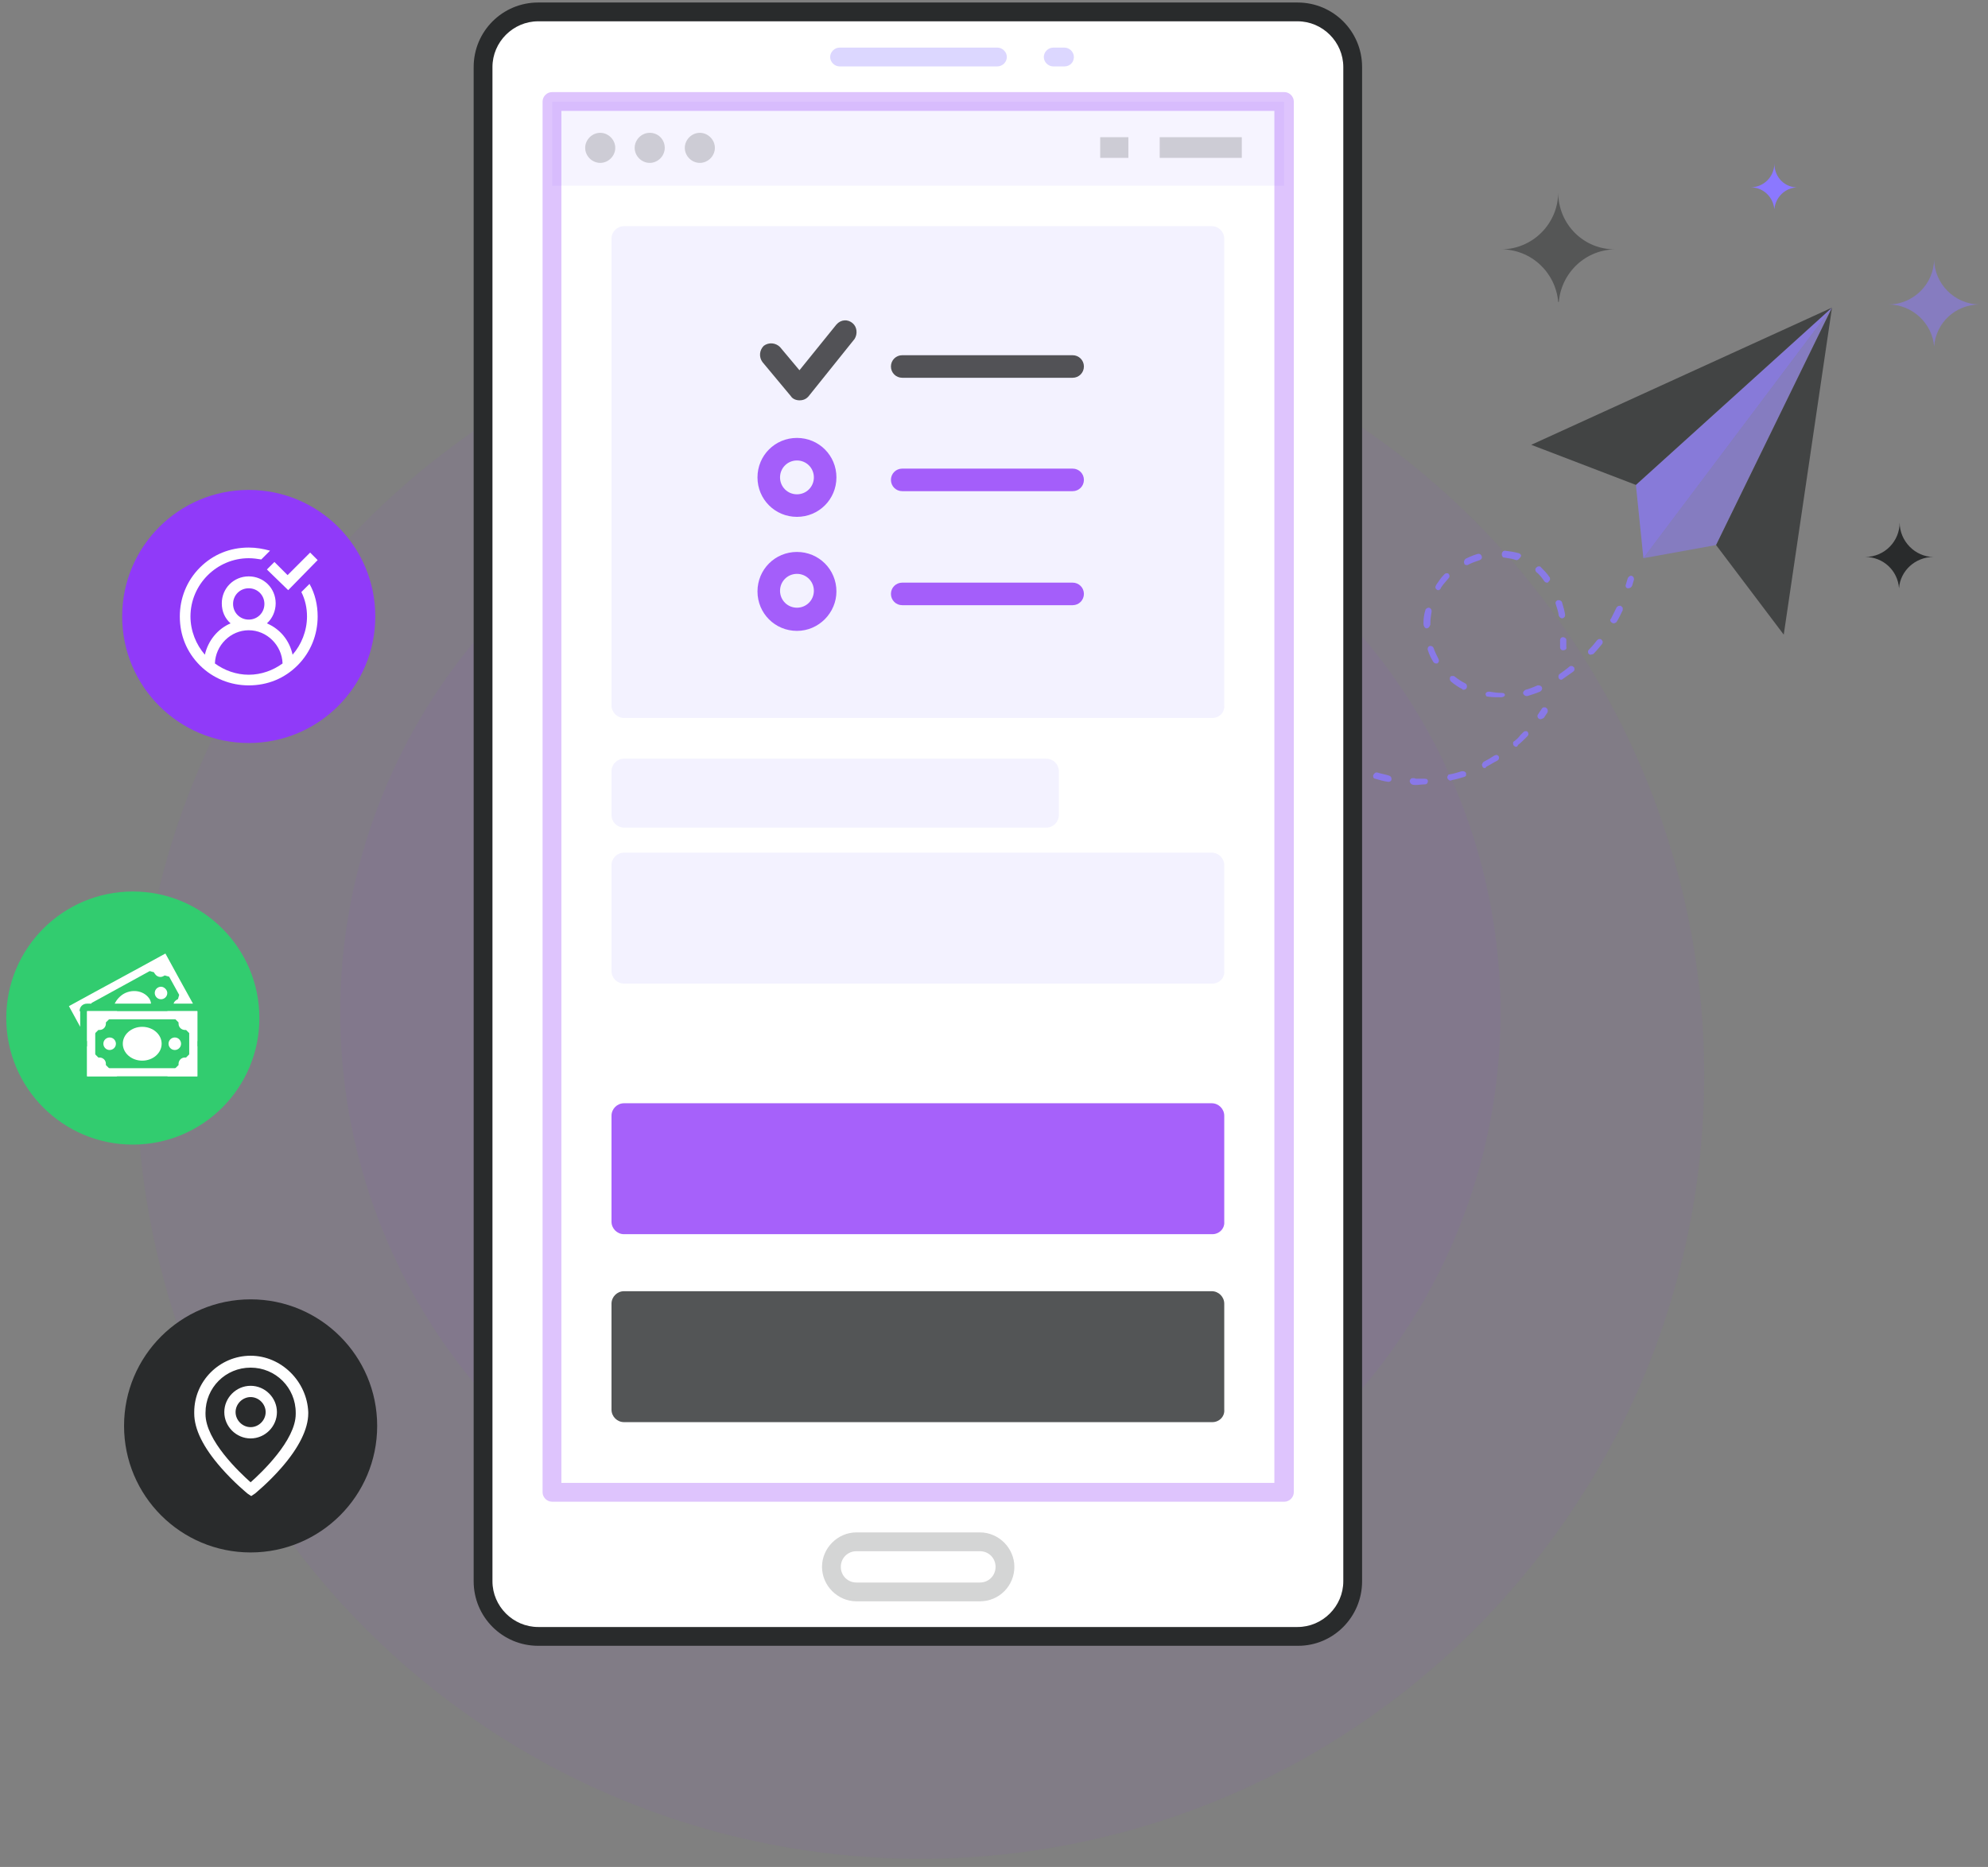 <?xml version="1.0" encoding="utf-8"?>
<!-- Generator: Adobe Illustrator 23.0.1, SVG Export Plug-In . SVG Version: 6.00 Build 0)  -->
<svg version="1.1" id="Layer_1" xmlns="http://www.w3.org/2000/svg" xmlns:xlink="http://www.w3.org/1999/xlink" x="0px" y="0px"
	 viewBox="0 0 317.3 298" style="enable-background:new 0 0 317.3 298;" xml:space="preserve">
<rect x="0" y="0" width="317.3" height="298" fill="#808080" stroke="none"/>
<style type="text/css">
	.st0{opacity:5.000000e-02;fill:#903AF9;}
	.st1{opacity:0.7;fill:#8B78FF;}
	.st2{opacity:0.5;fill:#8B78FF;}
	.st3{opacity:0.7;fill:#292b2c;}
	.st4{opacity:0.8;}
	.st5{fill:#8B78FF;}
	.st6{opacity:0.5;}
	.st7{fill:#292b2c;}
	.st8{fill:#FFFFFF;}
	.st9{opacity:8.000000e-02;}
	.st10{opacity:0.3;}
	.st11{fill:#903AF9;}
	.st12{opacity:0.2;}
	.st13{opacity:0.8;fill:#292b2c;}
	.st14{opacity:0.8;fill:#903AF9;}
	.st15{opacity:0.1;fill:#8B78FF;}
	.st16{fill:#32CC6F;}
</style>
<circle id="XMLID_28_" class="st0" cx="146.9" cy="171.6" r="125.1"/>
<circle id="XMLID_26_" class="st0" cx="146.9" cy="161.6" r="92.6"/>
<polygon id="XMLID_48_" class="st1" points="261.1,77.4 262.3,89.1 292.4,49.1 "/>
<polygon id="XMLID_47_" class="st2" points="262.3,89.1 273.9,87 292.4,49.1 "/>
<polygon id="XMLID_46_" class="st3" points="292.4,49.1 284.7,101.3 273.9,87 "/>
<polygon id="XMLID_44_" class="st3" points="292.4,49.1 261.1,77.4 244.4,71 "/>
<g id="XMLID_75_" class="st4">
	<path id="XMLID_120_" class="st5" d="M249.5,103.8c-0.3,0-0.5-0.2-0.5-0.5c0-0.4,0-0.7,0-1.1c0-0.3,0.2-0.5,0.5-0.5
		c0.1,0,0.3,0.1,0.4,0.2c0.1,0.1,0.1,0.2,0.1,0.3c0,0.4,0,0.7,0,1.1C250.1,103.6,249.8,103.8,249.5,103.8L249.5,103.8z"/>
	<path id="XMLID_119_" class="st5" d="M249.3,98.7c-0.2,0-0.4-0.2-0.5-0.4c-0.1-0.7-0.3-1.3-0.5-1.9c-0.1-0.3,0.1-0.5,0.3-0.6
		c0,0,0.1,0,0.2,0c0.2,0,0.4,0.1,0.5,0.3c0.2,0.7,0.4,1.3,0.5,2c0,0.1,0,0.3-0.1,0.4S249.5,98.7,249.3,98.7
		C249.3,98.7,249.3,98.7,249.3,98.7z"/>
	<path id="XMLID_118_" class="st5" d="M239.6,111.3c-0.7,0-1.4,0-2.1-0.1c-0.2,0-0.3-0.1-0.3-0.1c0-0.1-0.1-0.2-0.1-0.3
		c0-0.2,0.2-0.4,0.5-0.4c0,0,0.1,0,0.1,0c0.6,0.1,1.3,0.2,2,0.2c0.3,0,0.5,0.1,0.5,0.4C240.1,111.2,239.8,111.3,239.6,111.3
		L239.6,111.3z"/>
	<path id="XMLID_117_" class="st5" d="M229.2,105.9c-0.2,0-0.3-0.1-0.4-0.2c-0.4-0.6-0.7-1.3-0.9-1.9c-0.1-0.2,0-0.3,0-0.4
		c0-0.1,0.1-0.2,0.3-0.3c0,0,0.1,0,0.1,0c0.2,0,0.4,0.1,0.5,0.3c0.2,0.6,0.5,1.2,0.8,1.8c0.1,0.2,0.1,0.5-0.2,0.7
		C229.4,105.9,229.3,105.9,229.2,105.9L229.2,105.9z"/>
	<path id="XMLID_116_" class="st5" d="M253.9,104.5c-0.1,0-0.2,0-0.3-0.1c-0.2-0.2-0.2-0.5,0-0.7c0.5-0.5,0.9-1,1.3-1.5
		c0.1-0.1,0.2-0.2,0.4-0.2c0.1,0,0.2,0,0.3,0.1c0.1,0.1,0.2,0.2,0.2,0.3c0,0.1,0,0.3-0.1,0.4c-0.4,0.5-0.9,1.1-1.4,1.6
		C254.2,104.4,254,104.5,253.9,104.5L253.9,104.5z"/>
	<path id="XMLID_115_" class="st5" d="M233.6,110.1c-0.1,0-0.2,0-0.2-0.1c-0.6-0.3-1.2-0.7-1.8-1.2c-0.1-0.1-0.2-0.3-0.2-0.4
		c0-0.1,0-0.3,0.1-0.4c0.1-0.1,0.2-0.1,0.4-0.1c0.1,0,0.2,0,0.3,0.1c0.5,0.4,1.1,0.8,1.7,1.1c0.2,0.1,0.3,0.4,0.2,0.7
		C234,110,233.8,110.1,233.6,110.1L233.6,110.1z"/>
	<path id="XMLID_114_" class="st5" d="M243.6,111.1c-0.2,0-0.4-0.2-0.5-0.4c0,0,0-0.1,0-0.1c0-0.2,0.2-0.4,0.4-0.5
		c0.4-0.1,1-0.3,1.9-0.7c0.1,0,0.1,0,0.2,0c0.2,0,0.4,0.1,0.5,0.3c0.1,0.3,0,0.5-0.3,0.7c-0.7,0.3-1.4,0.5-2,0.7
		C243.7,111.1,243.7,111.1,243.6,111.1L243.6,111.1z"/>
	<path id="XMLID_113_" class="st5" d="M249.2,108.5c-0.2,0-0.3-0.1-0.4-0.2c-0.1-0.2-0.1-0.5,0.1-0.7c0.6-0.4,1.1-0.8,1.6-1.2
		c0.1-0.1,0.2-0.1,0.3-0.1c0.2,0,0.3,0.1,0.4,0.2c0.1,0.1,0.1,0.2,0.1,0.4c0,0.1-0.1,0.2-0.2,0.3c-0.6,0.4-1.1,0.8-1.7,1.2
		C249.4,108.4,249.3,108.5,249.2,108.5L249.2,108.5z"/>
	<path id="XMLID_112_" class="st5" d="M246.9,93c-0.2,0-0.3-0.1-0.4-0.2c-0.4-0.6-0.8-1.1-1.3-1.5c-0.2-0.2-0.2-0.5,0-0.7
		c0.1-0.1,0.2-0.2,0.4-0.2c0.1,0,0.3,0,0.3,0.1c0.5,0.5,1,1,1.4,1.6c0.1,0.1,0.1,0.2,0.1,0.4c0,0.1-0.1,0.2-0.2,0.3
		C247.1,93,247,93,246.9,93z"/>
	<path id="XMLID_111_" class="st5" d="M227.7,100.3c-0.3,0-0.5-0.4-0.5-0.7l0-0.2c0-0.7,0.1-1.4,0.3-2c0-0.2,0.3-0.4,0.5-0.4
		c0,0,0.1,0,0.1,0c0.3,0.1,0.4,0.3,0.4,0.6c-0.1,0.6-0.2,1.2-0.2,1.8l0,0.3C228.2,100,228,100.3,227.7,100.3L227.7,100.3z"/>
	<path id="XMLID_110_" class="st5" d="M242.1,89.4c0,0-0.1,0-0.1,0c-0.6-0.2-1.2-0.3-1.9-0.4c-0.2,0-0.3-0.1-0.3-0.2
		c-0.1-0.1-0.1-0.2-0.1-0.4c0-0.2,0.2-0.5,0.5-0.5c0.8,0.1,1.5,0.2,2.2,0.4c0.1,0,0.2,0.1,0.3,0.2c0.1,0.1,0.1,0.3,0,0.4
		C242.5,89.2,242.3,89.4,242.1,89.4z"/>
	<path id="XMLID_109_" class="st5" d="M234.1,90.2c-0.2,0-0.4-0.1-0.4-0.3c-0.1-0.2,0-0.5,0.2-0.7c0.6-0.3,1.3-0.6,2-0.8
		c0,0,0.1,0,0.1,0c0.2,0,0.4,0.1,0.5,0.4c0.1,0.3-0.1,0.5-0.3,0.6c-0.6,0.2-1.2,0.4-1.8,0.7C234.3,90.2,234.2,90.2,234.1,90.2
		L234.1,90.2z"/>
	<path id="XMLID_108_" class="st5" d="M257.5,99.5C257.5,99.5,257.5,99.5,257.5,99.5c-0.3-0.1-0.5-0.3-0.5-0.5c0-0.1,0-0.2,0.1-0.2
		c0.3-0.6,0.6-1.2,0.9-1.8c0.1-0.2,0.3-0.3,0.5-0.3c0.1,0,0.1,0,0.2,0c0.1,0.1,0.2,0.2,0.3,0.3c0,0.1,0,0.3,0,0.4
		c-0.3,0.6-0.6,1.3-1,1.9C257.9,99.4,257.7,99.5,257.5,99.5L257.5,99.5z"/>
	<path id="XMLID_107_" class="st5" d="M229.6,94.2c-0.1,0-0.2,0-0.3-0.1c-0.1-0.1-0.2-0.2-0.2-0.3c0-0.1,0-0.2,0.1-0.4
		c0.4-0.6,0.8-1.2,1.3-1.7c0.1-0.1,0.2-0.2,0.4-0.2c0.1,0,0.3,0,0.3,0.1c0.2,0.2,0.2,0.5,0,0.7c-0.4,0.5-0.9,1-1.2,1.5
		C229.9,94.1,229.7,94.2,229.6,94.2L229.6,94.2z"/>
	<path id="XMLID_106_" class="st5" d="M259.9,93.9c0,0-0.1,0-0.1,0c-0.2,0-0.3-0.2-0.3-0.2c0-0.1-0.1-0.2,0-0.4
		c0.1-0.3,0.2-0.7,0.3-1c0.1-0.2,0.3-0.4,0.5-0.4c0,0,0.1,0,0.1,0c0.3,0.1,0.4,0.3,0.4,0.6c-0.1,0.3-0.2,0.7-0.3,1
		C260.4,93.7,260.2,93.9,259.9,93.9L259.9,93.9z"/>
	<path id="XMLID_105_" class="st5" d="M216,123c-0.1,0-0.1,0-0.2,0c-0.3-0.2-0.6-0.3-1-0.5c-0.2-0.1-0.3-0.4-0.2-0.7
		c0.1-0.2,0.3-0.3,0.4-0.3c0.1,0,0.2,0,0.2,0.1c0.3,0.2,0.6,0.3,0.9,0.5c0.2,0.1,0.4,0.4,0.2,0.7C216.4,122.8,216.2,123,216,123
		L216,123z"/>
	<path id="XMLID_104_" class="st5" d="M221.6,124.8C221.6,124.8,221.6,124.8,221.6,124.8c-0.8-0.1-1.4-0.3-2.1-0.5
		c-0.2,0-0.3-0.2-0.3-0.2c0-0.1-0.1-0.2,0-0.4c0.1-0.2,0.3-0.4,0.5-0.4c0,0,0.1,0,0.1,0c0.6,0.2,1.3,0.3,1.9,0.5
		c0.3,0.1,0.4,0.3,0.4,0.6C222.1,124.6,221.9,124.8,221.6,124.8C221.6,124.8,221.6,124.8,221.6,124.8z"/>
	<path id="XMLID_103_" class="st5" d="M225.9,125.3c-0.4,0-0.6-0.1-0.7-0.2c-0.1-0.1-0.2-0.3-0.2-0.4c0-0.2,0.1-0.3,0.2-0.4
		c0.1-0.1,0.2-0.1,0.5-0.1l0.3,0.1c0.5,0,1,0,1.4,0c0,0,0,0,0,0c0.3,0,0.5,0.1,0.5,0.4c0,0.3-0.2,0.5-0.5,0.5c-0.5,0-1,0.1-1.5,0.1
		H225.9z"/>
	<path id="XMLID_102_" class="st5" d="M231.5,124.6c-0.2,0-0.4-0.2-0.5-0.4c0-0.2,0-0.3,0.1-0.4c0-0.1,0.1-0.2,0.3-0.2
		c0.6-0.1,1.3-0.3,1.9-0.5c0.1,0,0.1,0,0.2,0c0.2,0,0.4,0.1,0.5,0.3c0,0.1,0,0.3,0,0.4c-0.1,0.1-0.2,0.2-0.3,0.2
		c-0.6,0.2-1.3,0.4-1.9,0.5C231.5,124.6,231.5,124.6,231.5,124.6z"/>
	<path id="XMLID_101_" class="st5" d="M242,119.2c-0.1,0-0.2,0-0.4-0.2c-0.1-0.1-0.1-0.3-0.1-0.4c0-0.1,0-0.2,0.2-0.3
		c0.4-0.3,0.7-0.6,1-1c0.1-0.1,0.2-0.2,0.4-0.4c0.1-0.1,0.2-0.2,0.4-0.2c0.1,0,0.3,0,0.3,0.1c0.2,0.2,0.2,0.5,0,0.7
		c-0.1,0.1-0.3,0.3-0.4,0.4c-0.3,0.3-0.7,0.7-1.1,1C242.2,119.2,242,119.2,242,119.2L242,119.2z"/>
	<path id="XMLID_100_" class="st5" d="M237,122.6c-0.2,0-0.4-0.1-0.4-0.3c-0.1-0.2-0.1-0.3,0-0.4c0-0.1,0.1-0.2,0.2-0.3
		c0.6-0.3,1.1-0.6,1.7-1c0.1,0,0.2-0.1,0.3-0.1c0.2,0,0.3,0.1,0.4,0.2c0.1,0.2,0.1,0.5-0.2,0.7c-0.6,0.3-1.2,0.7-1.8,1
		C237.2,122.5,237.1,122.6,237,122.6L237,122.6z"/>
	<path id="XMLID_99_" class="st5" d="M245.9,114.8c-0.1,0-0.2,0-0.3-0.1c-0.2-0.1-0.3-0.5-0.1-0.7c0.2-0.3,0.4-0.6,0.6-0.9
		c0.1-0.2,0.3-0.2,0.4-0.2c0.1,0,0.2,0,0.3,0.1c0.2,0.1,0.3,0.4,0.2,0.7c-0.2,0.3-0.4,0.6-0.6,0.9
		C246.2,114.7,246,114.8,245.9,114.8L245.9,114.8z"/>
</g>
<g id="XMLID_77_" class="st6">
	<path id="XMLID_78_" class="st7" d="M248.7,30.7c0,5-4.1,9.1-9.1,9.1c4.8,0,8.7,3.7,9.1,8.4h0.1c0.4-4.7,4.3-8.4,9.1-8.4
		C252.8,39.9,248.7,35.8,248.7,30.7z"/>
</g>
<g id="XMLID_83_">
	<path id="XMLID_84_" class="st7" d="M303.2,83.4c0,3-2.4,5.5-5.5,5.5c2.9,0,5.2,2.2,5.4,5h0c0.2-2.8,2.6-5,5.5-5
		C305.7,88.9,303.2,86.4,303.2,83.4z"/>
</g>
<g id="XMLID_79_" class="st6">
	<path id="XMLID_80_" class="st5" d="M308.7,41.3c0,4-3.3,7.3-7.3,7.3c3.8,0,7,3,7.3,6.7h0c0.3-3.8,3.4-6.7,7.3-6.7
		C312,48.6,308.7,45.3,308.7,41.3z"/>
</g>
<g id="XMLID_81_">
	<path id="XMLID_82_" class="st5" d="M283.2,26.1c0,2.1-1.7,3.8-3.8,3.8c2,0,3.6,1.5,3.8,3.5h0c0.2-2,1.8-3.5,3.8-3.5
		C284.9,30,283.2,28.3,283.2,26.1z"/>
</g>
<path id="XMLID_23_" class="st8" d="M207.2,261.2H85.9c-4.8,0-8.8-3.9-8.8-8.8V10.7c0-4.8,3.9-8.8,8.8-8.8h121.2
	c4.8,0,8.8,3.9,8.8,8.8v241.7C215.9,257.3,212,261.2,207.2,261.2z"/>
<path id="XMLID_190_" class="st7" d="M207.2,262.7H85.9c-5.7,0-10.3-4.6-10.3-10.3V10.7c0-5.7,4.6-10.3,10.3-10.3h121.2
	c5.7,0,10.3,4.6,10.3,10.3v241.7C217.4,258.1,212.8,262.7,207.2,262.7z M85.9,3.4c-4,0-7.3,3.3-7.3,7.3v241.7c0,4,3.3,7.3,7.3,7.3
	h121.2c4,0,7.3-3.3,7.3-7.3V10.7c0-4-3.3-7.3-7.3-7.3H85.9z"/>
<g id="XMLID_188_" class="st9">
	
		<rect id="XMLID_2_" x="139.9" y="-35.5" transform="matrix(-1.836970e-16 1 -1 -1.836970e-16 169.435 -123.666)" class="st5" width="13.4" height="116.8"/>
</g>
<g id="XMLID_184_" class="st10">
	<path id="XMLID_185_" class="st11" d="M205,239.7H88.1c-0.8,0-1.5-0.7-1.5-1.5v-222c0-0.8,0.7-1.5,1.5-1.5H205
		c0.8,0,1.5,0.7,1.5,1.5v222C206.5,239,205.8,239.7,205,239.7z M89.6,236.7h113.8v-219H89.6V236.7z"/>
</g>
<g id="XMLID_180_" class="st12">
	<path id="XMLID_181_" class="st7" d="M156.4,255.6h-19.7c-3,0-5.5-2.5-5.5-5.5c0-3,2.5-5.5,5.5-5.5h19.7c3,0,5.5,2.5,5.5,5.5
		C161.9,253.1,159.5,255.6,156.4,255.6z M136.7,247.6c-1.4,0-2.5,1.1-2.5,2.5c0,1.4,1.1,2.5,2.5,2.5h19.7c1.4,0,2.5-1.1,2.5-2.5
		c0-1.4-1.1-2.5-2.5-2.5H136.7z"/>
</g>
<g id="XMLID_175_" class="st10">
	<g id="XMLID_178_">
		<path id="XMLID_16_" class="st5" d="M159.2,10.6h-25.2c-0.8,0-1.5-0.7-1.5-1.5c0-0.8,0.7-1.5,1.5-1.5h25.2c0.8,0,1.5,0.7,1.5,1.5
			C160.7,9.9,160,10.6,159.2,10.6z"/>
	</g>
	<g id="XMLID_176_">
		<path id="XMLID_15_" class="st5" d="M169.9,10.6h-1.8c-0.8,0-1.5-0.7-1.5-1.5c0-0.8,0.7-1.5,1.5-1.5h1.8c0.8,0,1.5,0.7,1.5,1.5
			C171.4,9.9,170.8,10.6,169.9,10.6z"/>
	</g>
</g>
<g id="XMLID_1_" class="st12">
	<g id="XMLID_12_">
		<path id="XMLID_13_" class="st7" d="M98.2,23.6c0,1.3-1.1,2.4-2.4,2.4c-1.3,0-2.4-1.1-2.4-2.4c0-1.3,1.1-2.4,2.4-2.4
			C97.1,21.2,98.2,22.3,98.2,23.6z"/>
	</g>
	<g id="XMLID_10_">
		<path id="XMLID_11_" class="st7" d="M106.1,23.6c0,1.3-1.1,2.4-2.4,2.4c-1.3,0-2.4-1.1-2.4-2.4c0-1.3,1.1-2.4,2.4-2.4
			C105.1,21.2,106.1,22.3,106.1,23.6z"/>
	</g>
	<g id="XMLID_8_">
		<path id="XMLID_9_" class="st7" d="M114.1,23.6c0,1.3-1.1,2.4-2.4,2.4c-1.3,0-2.4-1.1-2.4-2.4c0-1.3,1.1-2.4,2.4-2.4
			C113,21.2,114.1,22.3,114.1,23.6z"/>
	</g>
	<g id="XMLID_6_">
		<rect id="XMLID_7_" x="185.1" y="21.9" class="st7" width="13.1" height="3.3"/>
	</g>
	<g id="XMLID_4_">
		<rect id="XMLID_5_" x="175.6" y="21.9" class="st7" width="4.5" height="3.3"/>
	</g>
</g>
<path id="XMLID_3_" class="st13" d="M193.5,227H99.6c-1.1,0-2-0.9-2-2v-16.9c0-1.1,0.9-2,2-2h93.8c1.1,0,2,0.9,2,2V225
	C195.5,226.1,194.6,227,193.5,227z"/>
<path id="XMLID_32_" class="st14" d="M193.5,197H99.6c-1.1,0-2-0.9-2-2v-16.9c0-1.1,0.9-2,2-2h93.8c1.1,0,2,0.9,2,2V195
	C195.5,196.1,194.6,197,193.5,197z"/>
<path id="XMLID_25_" class="st15" d="M193.5,157H99.6c-1.1,0-2-0.9-2-2v-16.9c0-1.1,0.9-2,2-2h93.8c1.1,0,2,0.9,2,2V155
	C195.5,156.1,194.6,157,193.5,157z"/>
<path id="XMLID_14_" class="st15" d="M167,132.1H99.6c-1.1,0-2-0.9-2-2v-7c0-1.1,0.9-2,2-2H167c1.1,0,2,0.9,2,2v7
	C169,131.2,168.1,132.1,167,132.1z"/>
<path id="XMLID_24_" class="st15" d="M193.5,114.6H99.6c-1.1,0-2-0.9-2-2V38.1c0-1.1,0.9-2,2-2h93.8c1.1,0,2,0.9,2,2v74.5
	C195.5,113.7,194.6,114.6,193.5,114.6z"/>
<circle id="XMLID_85_" class="st11" cx="39.7" cy="98.4" r="20.2"/>
<circle id="XMLID_87_" class="st16" cx="21.2" cy="162.5" r="20.2"/>
<circle id="XMLID_88_" class="st7" cx="40" cy="227.6" r="20.2"/>
<g id="XMLID_93_">
	<path id="XMLID_97_" class="st8" d="M40,221.2c-2.3,0-4.2,1.9-4.2,4.2c0,2.3,1.9,4.2,4.2,4.2s4.2-1.9,4.2-4.2
		C44.2,223.1,42.3,221.2,40,221.2z M40,227.8c-1.3,0-2.4-1.1-2.4-2.4c0-1.3,1.1-2.4,2.4-2.4c1.3,0,2.4,1.1,2.4,2.4
		C42.4,226.7,41.3,227.8,40,227.8z"/>
	<path id="XMLID_94_" class="st8" d="M40,216.4c-4.9,0-9,4-9,9v0.2c0,2.5,1.4,5.4,4.3,8.7c2.1,2.4,4.1,4,4.2,4.1l0.6,0.4l0.6-0.4
		c0.1-0.1,2.1-1.7,4.2-4.1c2.8-3.2,4.3-6.2,4.3-8.7v-0.2C49,220.5,44.9,216.4,40,216.4z M47.2,225.7c0,4.2-5.5,9.4-7.2,10.9
		c-1.8-1.6-7.2-6.7-7.2-10.9v-0.2c0-4,3.2-7.2,7.2-7.2s7.2,3.2,7.2,7.2V225.7z"/>
</g>
<g id="XMLID_123_">
	<path id="XMLID_155_" class="st8" d="M30.2,162.7v7.8h-15v-7.8H30.2 M31.5,161.4H13.9v10.4h17.6V161.4z M31.5,161.4"/>
	<path id="XMLID_152_" class="st8" d="M26.7,161.4l1.8,1.8c0,0.1,0,0.1,0,0.2c0,0.6,0.5,1,1,1c0.1,0,0.1,0,0.2,0l1.8,1.8v-4.8H26.7z
		 M26.7,161.4"/>
	<path id="XMLID_149_" class="st8" d="M28.9,166.6c0,0.6-0.5,1-1,1c-0.6,0-1-0.5-1-1c0-0.6,0.5-1,1-1
		C28.5,165.6,28.9,166.1,28.9,166.6L28.9,166.6z M28.9,166.6"/>
	<path id="XMLID_146_" class="st8" d="M25.8,166.6c0,1.5-1.4,2.7-3.1,2.7c-1.7,0-3.1-1.2-3.1-2.7c0-1.5,1.4-2.7,3.1-2.7
		C24.4,163.9,25.8,165.1,25.8,166.6L25.8,166.6z M25.8,166.6"/>
	<path id="XMLID_143_" class="st8" d="M18.5,166.6c0,0.6-0.5,1-1,1c-0.6,0-1-0.5-1-1c0-0.6,0.5-1,1-1
		C18.1,165.6,18.5,166.1,18.5,166.6L18.5,166.6z M18.5,166.6"/>
	<path id="XMLID_140_" class="st8" d="M13.9,166.2l1.8-1.8c0.1,0,0.1,0,0.2,0c0.6,0,1-0.5,1-1c0-0.1,0-0.1,0-0.2l1.8-1.8h-4.8V166.2
		z M13.9,166.2"/>
	<path id="XMLID_137_" class="st8" d="M16.9,169.8c0-0.6-0.5-1-1-1c-0.1,0-0.1,0-0.2,0l-1.8-1.8v4.8h4.8l-1.8-1.8
		C16.9,170,16.9,169.9,16.9,169.8L16.9,169.8z M16.9,169.8"/>
	<path id="XMLID_134_" class="st8" d="M29.5,168.8c-0.6,0-1,0.5-1,1c0,0.1,0,0.1,0,0.2l-1.8,1.8h4.8V167l-1.8,1.8
		C29.6,168.8,29.6,168.8,29.5,168.8L29.5,168.8z M29.5,168.8"/>
	<path id="XMLID_131_" class="st8" d="M26.7,158.5c0,0.6-0.5,1-1,1c-0.6,0-1-0.5-1-1c0-0.6,0.5-1,1-1
		C26.2,157.5,26.7,158,26.7,158.5L26.7,158.5z M26.7,158.5"/>
	<path id="XMLID_128_" class="st8" d="M12.7,161.4c0-0.7,0.5-1.2,1.2-1.2h0.7l0-0.1l9.3-5.1l0.7,0.2c0,0.1,0,0.1,0.1,0.2
		c0.3,0.5,0.9,0.7,1.4,0.4c0.1,0,0.1-0.1,0.2-0.1l0.7,0.2l1.6,2.9l-0.2,0.7c-0.1,0-0.1,0-0.2,0.1c-0.2,0.1-0.4,0.3-0.5,0.6h3.1
		l-2.1-3.8l-2.3-4.2l-4.2,2.3l-7,3.8l-4.2,2.3l1.8,3.3V161.4z M12.7,161.4"/>
	<path id="XMLID_125_" class="st8" d="M19.8,158.6c-0.7,0.4-1.2,1-1.5,1.6h5.8c0-0.2-0.1-0.5-0.2-0.7
		C23.1,158.2,21.3,157.8,19.8,158.6L19.8,158.6z M19.8,158.6"/>
</g>
<path class="st8" d="M42.6,90.9l1.2-1.2l2.1,2.1l3.6-3.6l1.2,1.2L46,94.2L42.6,90.9z M49.4,93.2c0.9,1.6,1.3,3.4,1.3,5.2
	c0,2.9-1.1,5.7-3.2,7.8c-2.1,2.1-4.8,3.2-7.8,3.2c-2.9,0-5.7-1.1-7.8-3.2c-2.1-2.1-3.2-4.8-3.2-7.8c0-2.9,1.1-5.7,3.2-7.8
	c2.1-2.1,4.8-3.2,7.8-3.2c1.2,0,2.3,0.2,3.4,0.5l-1.4,1.4c-0.6-0.1-1.3-0.2-2-0.2c-5.1,0-9.3,4.2-9.3,9.3c0,2.3,0.9,4.5,2.3,6.1
	c0.5-2.2,2-4.1,4.1-5c-0.9-0.8-1.4-1.9-1.4-3.2c0-2.4,1.9-4.3,4.3-4.3c2.4,0,4.3,1.9,4.3,4.3c0,1.2-0.5,2.4-1.4,3.2
	c2.1,0.9,3.6,2.7,4.1,5c1.4-1.6,2.3-3.8,2.3-6.1c0-1.4-0.3-2.7-0.9-3.9L49.4,93.2z M39.7,98.9c1.4,0,2.5-1.1,2.5-2.5
	c0-1.4-1.1-2.5-2.5-2.5c-1.4,0-2.5,1.1-2.5,2.5C37.2,97.8,38.3,98.9,39.7,98.9z M39.7,107.7c2,0,3.9-0.7,5.4-1.8
	c-0.1-2.9-2.5-5.3-5.4-5.3s-5.3,2.4-5.4,5.3C35.8,107,37.7,107.7,39.7,107.7z"/>
<g class="st4">
	<path class="st7" d="M171.2,60.3H144c-1,0-1.8-0.8-1.8-1.8s0.8-1.8,1.8-1.8h27.2c1,0,1.8,0.8,1.8,1.8S172.2,60.3,171.2,60.3z"/>
	<path class="st7" d="M127.6,63.9c-0.5,0-1.1-0.2-1.4-0.7l-4.5-5.4c-0.6-0.8-0.5-1.9,0.2-2.6c0.8-0.6,1.9-0.5,2.6,0.2l3.1,3.7
		l5.9-7.3c0.7-0.8,1.8-0.9,2.6-0.2c0.7,0.6,0.8,1.7,0.3,2.5l-7.3,9.1C128.7,63.7,128.2,63.9,127.6,63.9z"/>
	<g>
		<path class="st11" d="M171.2,78.4H144c-1,0-1.8-0.8-1.8-1.8c0-1,0.8-1.8,1.8-1.8h27.2c1,0,1.8,0.8,1.8,1.8
			C173,77.6,172.2,78.4,171.2,78.4z"/>
		<path class="st11" d="M127.2,82.5c-3.5,0-6.3-2.8-6.3-6.3c0-3.5,2.8-6.3,6.3-6.3c3.5,0,6.3,2.8,6.3,6.3S130.7,82.5,127.2,82.5z
			 M127.2,73.5c-1.5,0-2.7,1.2-2.7,2.7c0,1.5,1.2,2.7,2.7,2.7c1.5,0,2.7-1.2,2.7-2.7S128.7,73.5,127.2,73.5z"/>
		<path class="st11" d="M171.2,96.6H144c-1,0-1.8-0.8-1.8-1.8S143,93,144,93h27.2c1,0,1.8,0.8,1.8,1.8S172.2,96.6,171.2,96.6z"/>
		<path class="st11" d="M127.2,100.7c-3.5,0-6.3-2.8-6.3-6.3s2.8-6.3,6.3-6.3c3.5,0,6.3,2.8,6.3,6.3
			C133.5,97.8,130.7,100.7,127.2,100.7L127.2,100.7z M127.2,91.6c-1.5,0-2.7,1.2-2.7,2.7c0,1.5,1.2,2.7,2.7,2.7
			c1.5,0,2.7-1.2,2.7-2.7C129.9,92.8,128.7,91.6,127.2,91.6z"/>
	</g>
</g>
</svg>
